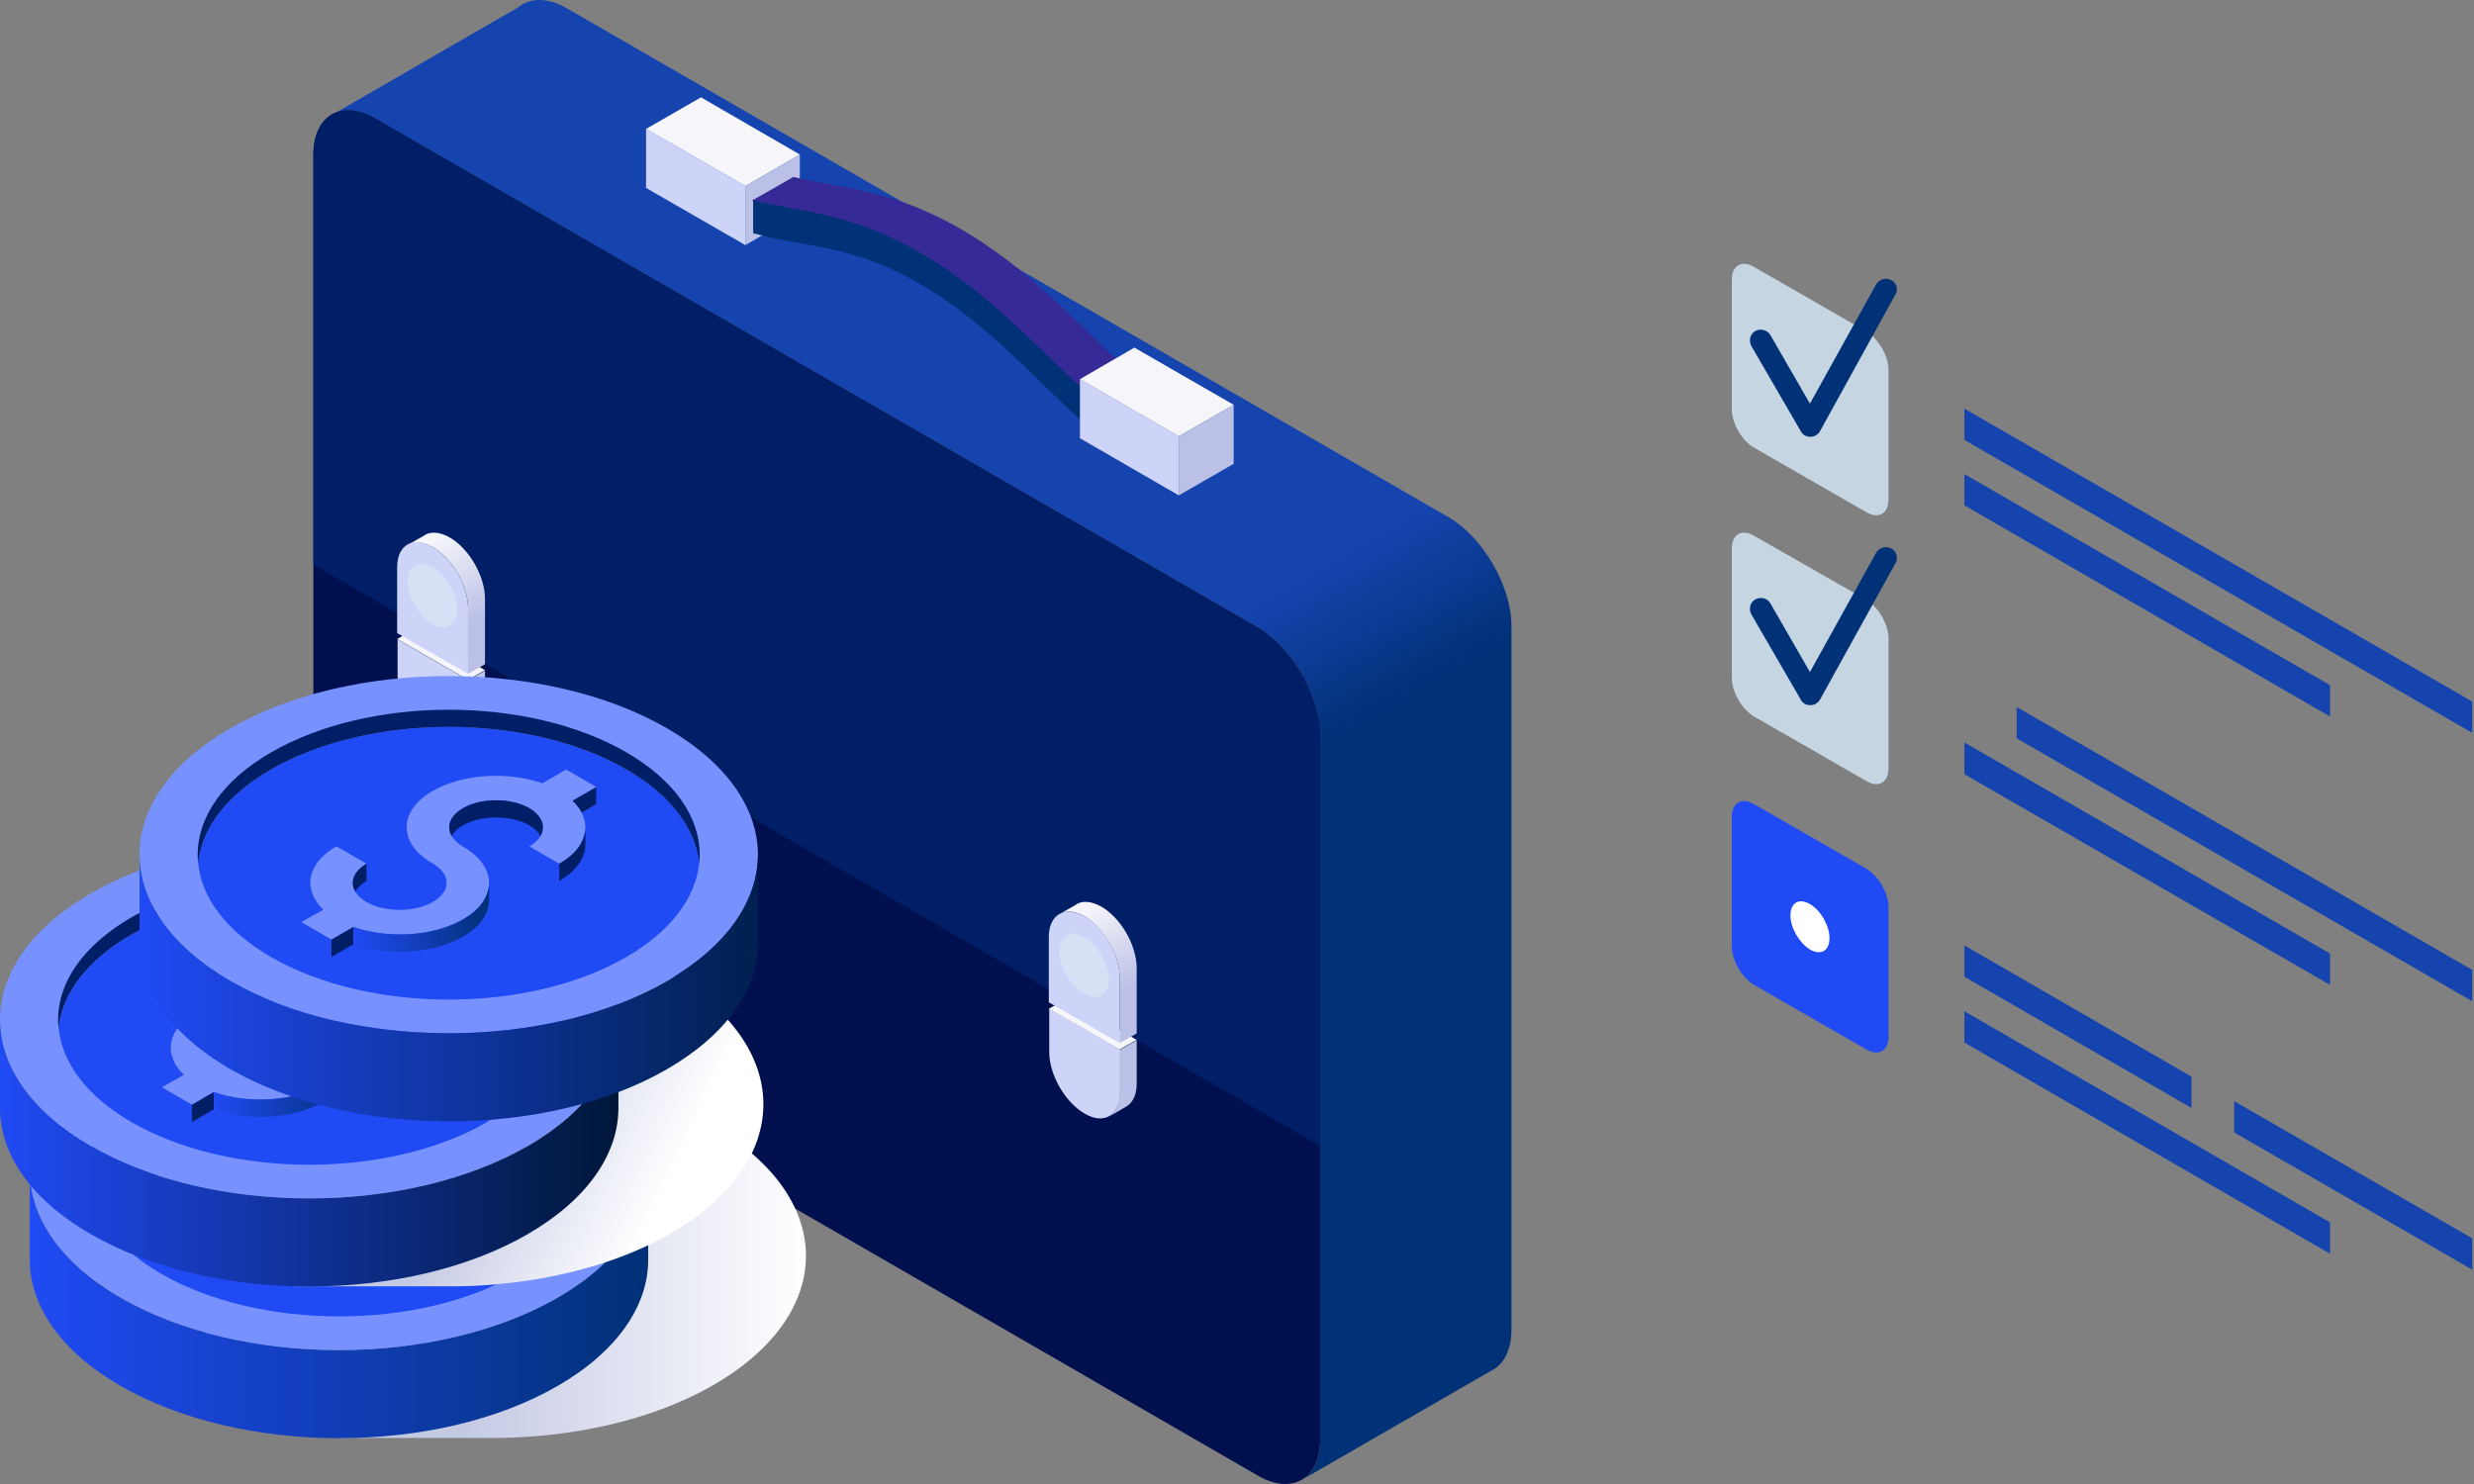 <svg width="150" height="90" fill="none" xmlns="http://www.w3.org/2000/svg"><rect width="100%" height="100%" fill="#808080" stroke="none"/><path d="M114.502 30.29c0 .854-.606 1.212-1.35.771l-6.802-3.91c-.744-.413-1.35-1.488-1.35-2.341v-7.85c0-.853.606-1.211 1.35-.77l6.802 3.91c.744.44 1.35 1.487 1.35 2.341v7.85z" fill="#C5D6E2"/><path d="M114.667 16.988a.698.698 0 0 0-.909.248l-4.021 7.243-2.396-4.158a.698.698 0 0 0-.909-.248c-.33.193-.413.578-.248.909l3.002 5.177c.11.22.331.33.579.33a.672.672 0 0 0 .578-.33l4.572-8.29a.619.619 0 0 0-.248-.88z" fill="#013177"/><path d="M149.892 44.446l-30.79-17.764v-1.9l30.79 17.764v1.9zm-8.62-.991l-22.17-12.807v-1.9l22.17 12.806v1.9z" fill="#1544AF"/><path d="M114.502 46.594c0 .854-.606 1.212-1.35.771l-6.802-3.91c-.744-.441-1.35-1.488-1.35-2.369v-7.822c0-.853.606-1.211 1.35-.77l6.802 3.883c.744.44 1.35 1.487 1.35 2.34v7.877z" fill="#C5D6E2"/><path d="M114.667 33.264a.698.698 0 0 0-.909.248l-4.021 7.244-2.396-4.16c-.193-.33-.578-.412-.909-.247-.33.193-.413.578-.248.909l3.002 5.178c.11.22.331.33.579.33a.672.672 0 0 0 .578-.33l4.572-8.263c.192-.33.082-.743-.248-.909z" fill="#013177"/><path d="M149.893 60.723L122.27 44.776v-1.9l27.623 15.946v1.9zm-8.621-.993l-22.17-12.778v-1.928l22.17 12.807v1.9zm0 16.305l-22.17-12.806v-1.9l22.17 12.806v1.9zm-22.17-16.799l13.77 7.959v-1.9l-13.77-7.96v1.9zm16.359 7.546v1.9L149.892 77v-1.9l-14.431-8.317z" fill="#1544AF"/><path d="M114.502 62.871c0 .854-.606 1.212-1.35.771l-6.802-3.91c-.744-.441-1.35-1.488-1.35-2.342v-7.849c0-.854.606-1.212 1.35-.771l6.802 3.91c.744.441 1.35 1.488 1.35 2.342v7.849z" fill="#204AF4"/><path d="M108.555 55.518c0-.771.523-1.074 1.184-.689.661.386 1.184 1.322 1.184 2.066 0 .771-.523 1.074-1.184.688-.633-.385-1.184-1.294-1.184-2.065z" fill="#fff"/><path d="M34.4.52l53.44 30.855c2.081 1.221 3.802 4.163 3.802 6.604v42.648c0 1.249-.472 2.136-1.221 2.497L79.017 89.7c.638-.416 1.026-1.248 1.026-2.414V44.64c0-2.414-1.72-5.383-3.801-6.604L22.801 7.208c-.916-.528-1.748-.639-2.414-.389L31.43.437c.722-.582 1.776-.61 2.97.083z" fill="url(#a)"/><path d="M19 52.02c0 2.413 1.72 5.383 3.801 6.603l53.442 30.855c2.08 1.221 3.801.222 3.801-2.192V44.64c0-2.414-1.72-5.383-3.801-6.604L22.8 7.208C20.721 5.987 19 6.986 19 9.4v42.62z" fill="#00104F"/><path d="M19 9.4c0-2.414 1.72-3.413 3.801-2.192l53.442 30.855c2.08 1.22 3.801 4.162 3.801 6.603V69.5C74.994 66.56 23.856 37.092 19 34.233V9.4z" fill="#001F67"/><path d="M45.193 11.287l-6.021-3.469v3.58l6.021 3.468v-3.58z" fill="#CED3F8"/><path d="M45.193 11.286l3.302-1.914-5.993-3.469-3.33 1.915 6.021 3.468z" fill="#F5F5FA"/><path d="M45.191 14.866l3.302-1.915v-3.58l-3.302 1.915v3.58z" fill="#BBC0E6"/><path d="M48.107 10.732c.721.166 1.443.305 2.22.444 2.22.416 4.717.86 7.936 2.719 3.19 1.859 5.688 4.273 7.908 6.437 1.859 1.804 3.468 3.357 5.216 4.384v1.915l-2.497 1.443v-1.915c-1.748-.999-3.358-2.58-5.217-4.384-2.22-2.137-4.717-4.578-7.936-6.437-3.218-1.86-5.715-2.303-7.935-2.72a44.917 44.917 0 0 1-2.22-.444l2.525-1.442z" fill="#362A97"/><path d="M45.61 12.146c.72.167 1.442.306 2.22.444 2.219.417 4.716.86 7.935 2.72 3.219 1.859 5.716 4.3 7.936 6.437 1.859 1.804 3.468 3.358 5.216 4.384v1.915c-2.026-1.166-3.829-2.941-5.744-4.8-2.192-2.137-4.467-4.33-7.38-6.022-2.942-1.692-5.19-2.109-7.381-2.497-.916-.167-1.831-.333-2.747-.583v-1.998h-.056z" fill="#013177"/><path d="M71.47 26.464l-5.993-3.468v3.58l5.993 3.468v-3.58z" fill="#CED3F8"/><path d="M71.47 26.464l3.33-1.914-6.022-3.469-3.301 1.915 5.993 3.468z" fill="#F5F5FA"/><path d="M71.469 30.044l3.33-1.915v-3.58l-3.33 1.915v3.58z" fill="#BBC0E6"/><path d="M26.242 45.138c-1.193-.694-2.137-2.359-2.137-3.719v-2.636l4.301 2.47v2.636c-.027 1.36-.999 1.914-2.164 1.248z" fill="#CED3F8"/><path d="M24.078 38.756l1.027-.583 4.3 2.47-1.026.582-4.3-2.47z" fill="#F5F5FA"/><path d="M28.38 43.889v-2.636l1.027-.583v2.636c0 .694-.25 1.166-.638 1.388l-1.027.582c.389-.222.638-.721.638-1.387z" fill="#BBC0E6"/><path d="M26.242 33.18c1.194.693 2.137 2.358 2.137 3.717v3.968l-4.3-2.47V34.4c0-1.36.97-1.915 2.163-1.22z" fill="#CED3F8"/><path d="M26.243 33.18c-.555-.306-1.026-.361-1.415-.195l.832-.472c.389-.305.972-.277 1.61.084 1.193.693 2.136 2.358 2.136 3.718v3.968l-1.026.582v-3.968c0-1.387-.971-3.052-2.137-3.718z" fill="url(#b)"/><path d="M27.712 36.98c0-.943-.666-2.108-1.499-2.58-.832-.471-1.498-.083-1.498.86 0 .944.666 2.11 1.498 2.58.833.473 1.498.084 1.498-.86z" fill="#D8E0F5"/><path d="M65.754 67.53c-1.193-.694-2.137-2.359-2.137-3.718v-2.636l4.301 2.47v2.635c-.028 1.387-.999 1.942-2.164 1.249z" fill="#CED3F8"/><path d="M63.59 61.176l1.054-.583 4.273 2.47-1.026.582-4.301-2.47z" fill="#F5F5FA"/><path d="M67.892 66.309v-2.636l1.026-.583v2.636c0 .694-.25 1.166-.638 1.388l-.999.582c.361-.25.61-.721.61-1.387z" fill="#BBC0E6"/><path d="M65.754 55.57c1.193.694 2.137 2.36 2.137 3.719v3.968l-4.301-2.47V56.82c0-1.36.971-1.914 2.164-1.248z" fill="#CED3F8"/><path d="M65.755 55.57c-.527-.304-1.027-.36-1.415-.193l.832-.472c.389-.305.971-.278 1.61.083 1.193.694 2.136 2.359 2.136 3.718v3.968l-1.027.583v-3.968c0-1.36-.97-3.025-2.136-3.718z" fill="url(#c)"/><path d="M67.223 59.4c0-.943-.666-2.109-1.498-2.58-.832-.472-1.498-.084-1.498.86 0 .943.665 2.108 1.498 2.58.832.472 1.498.083 1.498-.86z" fill="#D8E0F5"/><path style="mix-blend-mode:multiply" d="M43.21 68.29c-4.001-2.309-9.32-3.375-14.546-3.219h-8.188v1.34a21.746 21.746 0 0 0-4.336 1.876c-7.447 4.331-7.405 11.35.093 15.681a21.856 21.856 0 0 0 4.243 1.84v1.4h9.821c4.725-.078 9.408-1.149 13.003-3.237 7.452-4.331 7.413-11.35-.09-15.681z" fill="url(#d)"/><path d="M1.809 71.058c0-2.768 1.829-5.539 5.49-7.654 3.66-2.116 8.46-3.18 13.257-3.18 4.799 0 9.597 1.057 13.255 3.18 3.659 2.122 5.493 4.89 5.493 7.654 0 2.764-1.83 5.527-5.498 7.643-3.668 2.115-8.456 3.179-13.252 3.179-4.796 0-9.596-1.059-13.258-3.18-3.66-2.12-5.485-4.886-5.487-7.642z" fill="#7792FF"/><path d="M33.807 78.701c-3.668 2.113-8.456 3.18-13.252 3.18-4.796 0-9.596-1.06-13.258-3.18-3.66-2.12-5.49-4.891-5.492-7.655v5.344c0 2.768 1.831 5.54 5.492 7.652 3.662 2.113 8.46 3.18 13.258 3.18 4.798 0 9.594-1.055 13.252-3.168 3.659-2.113 5.495-4.89 5.493-7.654v-5.341c.007 2.756-1.824 5.527-5.493 7.642z" fill="url(#e)"/><path d="M9.79 77.26c2.975 1.712 6.87 2.575 10.761 2.575 3.891 0 7.792-.855 10.76-2.572 2.745-1.585 4.22-3.625 4.43-5.694-.21-2.076-1.685-4.11-4.43-5.695-2.97-1.712-6.869-2.575-10.76-2.575-3.89 0-7.791.856-10.76 2.575-2.744 1.585-4.219 3.62-4.432 5.693.213 2.072 1.688 4.111 4.432 5.693z" fill="#204AF4"/><path d="M9.794 65.874c2.974-1.712 6.87-2.575 10.76-2.575 3.892 0 7.795.856 10.761 2.575 2.744 1.585 4.219 3.62 4.429 5.696.017-.176.032-.35.032-.524 0-2.25-1.487-4.5-4.46-6.216-2.975-1.717-6.87-2.573-10.761-2.573-3.891 0-7.792.858-10.76 2.573-2.97 1.714-4.462 3.966-4.46 6.216 0 .174 0 .348.028.521.213-2.073 1.687-4.108 4.431-5.693z" fill="#001F66"/><path d="M28.059 68.81l1.44-.83v-1.042l-1.44.831v1.042z" fill="#001F66"/><path d="M21.417 70.55c-.539-.308-.834-.722-.834-1.16 0-.437.296-.85.834-1.161 1.107-.638 2.912-.638 4.02 0 1.108.638 1.108 1.682 0 2.323l1.824 1.052c1.8-1.037 2.065-2.632.798-3.835l1.44-.831-1.824-1.055-1.44.835c-2.084-.734-4.843-.58-6.643.46-1.024.591-1.59 1.376-1.587 2.2.002.824.563 1.622 1.587 2.213 1.108.641 1.108 1.683 0 2.324-1.108.64-2.915.64-4.023 0-1.108-.641-1.108-1.683 0-2.324l-1.824-1.051c-1.803 1.04-2.064 2.629-.8 3.834l-1.328.766 1.825 1.056 1.33-.77c2.084.734 4.842.582 6.642-.46 2.123-1.205 2.123-3.194.003-4.416z" fill="#7792FF"/><path d="M11.617 76.194l1.825 1.054v-1.041l-1.825-1.054v1.041z" fill="#204AF4"/><path d="M13.441 77.248l1.328-.765v-1.045l-1.328.768v1.042z" fill="#001F66"/><path d="M25.438 71.594l1.824 1.052v-1.042l-1.825-1.052v1.042z" fill="#204AF4"/><path d="M15.572 72.645v-1.041c-.788.454-1.013 1.11-.683 1.682.168-.27.403-.49.683-.64z" fill="#001F66"/><path d="M12.163 72.712v1.176a2 2 0 0 0 .225.822l.552-.32a2.238 2.238 0 0 1-.78-1.671l.003-.007zm7.428-.067c.28.15.515.371.682.641.33-.572.103-1.223-.682-1.683-1.024-.591-1.59-1.376-1.587-2.213v1.042c-.003.837.563 1.621 1.587 2.213z" fill="#204AF4"/><path d="M28.841 69.388c0 .802-.52 1.607-1.58 2.216v1.042c1.087-.626 1.607-1.453 1.578-2.275v-.978l.003-.005z" fill="#001F66"/><path d="M21.416 74.971c-1.8 1.042-4.559 1.191-6.643.46v1.044c2.084.734 4.843.58 6.643-.46 1.049-.608 1.575-1.4 1.584-2.2V72.77c-.002.8-.53 1.6-1.584 2.201z" fill="url(#f)"/><path d="M25.436 68.229c-1.107-.638-2.912-.638-4.02 0-.538.31-.834.733-.834 1.161.003.184.054.364.15.521.167-.27.403-.49.684-.638 1.108-.64 2.913-.64 4.02 0 .28.15.515.371.683.64.33-.567.107-1.23-.683-1.684z" fill="#001F66"/><path style="mix-blend-mode:multiply" d="M40.63 59.09c-4-2.31-9.32-3.375-14.546-3.219h-8.187v1.343a21.805 21.805 0 0 0-4.334 1.875c-7.45 4.334-7.405 11.353.09 15.681a21.766 21.766 0 0 0 4.244 1.84v1.403h9.821c4.725-.08 9.408-1.152 13.003-3.24 7.45-4.331 7.413-11.35-.09-15.684z" fill="url(#g)"/><path d="M0 61.846c0-2.77 1.83-5.54 5.49-7.654 3.661-2.116 8.46-3.18 13.258-3.18 4.798 0 9.594 1.057 13.255 3.18 3.66 2.122 5.49 4.89 5.492 7.654.003 2.764-1.831 5.542-5.492 7.655-3.661 2.113-8.457 3.179-13.255 3.179-4.799 0-9.594-1.059-13.255-3.18C1.832 67.38 0 64.618 0 61.847z" fill="#7792FF"/><path d="M32.003 69.5c-3.669 2.114-8.457 3.18-13.255 3.18-4.799 0-9.594-1.06-13.255-3.18C1.832 67.38 0 64.61 0 61.847v5.343c0 2.769 1.83 5.54 5.493 7.653 3.663 2.113 8.459 3.179 13.255 3.179 4.795 0 9.594-1.057 13.255-3.18 3.66-2.122 5.492-4.89 5.492-7.651v-5.344c0 2.77-1.831 5.544-5.492 7.655z" fill="url(#h)"/><path d="M7.984 68.062c2.973 1.712 6.87 2.576 10.76 2.576 3.89 0 7.792-.859 10.76-2.576 2.742-1.584 4.217-3.624 4.43-5.693-.213-2.076-1.688-4.11-4.43-5.696-2.973-1.712-6.87-2.575-10.76-2.575-3.89 0-7.794.856-10.76 2.575-2.742 1.583-4.217 3.62-4.43 5.694.211 2.071 1.686 4.11 4.43 5.695z" fill="#204AF4"/><path d="M7.978 56.674c2.974-1.712 6.87-2.575 10.76-2.575 3.891 0 7.792.855 10.76 2.575 2.742 1.584 4.217 3.619 4.43 5.695.017-.176.029-.35.029-.523 0-2.25-1.485-4.5-4.458-6.217-2.974-1.716-6.87-2.572-10.76-2.572-3.892 0-7.795.858-10.761 2.572-2.967 1.715-4.458 3.967-4.458 6.217 0 .174.012.347.029.52.213-2.068 1.687-4.11 4.429-5.692z" fill="#001F66"/><path d="M26.25 59.61l1.44-.831v-1.042l-1.44.834v1.04z" fill="#001F66"/><path d="M19.603 61.352c-.536-.31-.832-.721-.832-1.162 0-.44.296-.85.834-1.159 1.108-.64 2.913-.64 4.019 0 1.105.64 1.11 1.68 0 2.321l1.826 1.052c1.8-1.04 2.062-2.63.798-3.833l1.44-.834-1.824-1.051-1.44.829c-2.087-.734-4.845-.577-6.643.462-1.027.59-1.59 1.377-1.59 2.201 0 .824.563 1.624 1.59 2.213 1.108.644 1.108 1.683 0 2.324-1.108.64-2.915.64-4.023 0-1.108-.641-1.108-1.68 0-2.324l-1.822-1.051c-1.802 1.04-2.064 2.631-.8 3.834l-1.327.768 1.824 1.054 1.328-.77c2.086.734 4.842.582 6.644-.457 2.113-1.208 2.113-3.197-.002-4.417z" fill="#7792FF"/><path d="M9.809 66.997l1.824 1.054v-1.042l-1.824-1.054v1.042z" fill="#204AF4"/><path d="M11.633 68.05l1.328-.768v-1.044l-1.328.77v1.042z" fill="#001F66"/><path d="M23.625 62.394l1.827 1.054v-1.045l-1.827-1.051v1.042z" fill="#204AF4"/><path d="M13.755 63.448v-1.044c-.787.457-1.012 1.11-.682 1.682.167-.27.402-.49.682-.638z" fill="#001F66"/><path d="M10.352 63.514v1.171c.014.288.092.568.227.822l.553-.32a2.228 2.228 0 0 1-.78-1.67v-.003zm7.429-.068c.28.15.514.371.682.64.328-.572.103-1.222-.682-1.682-1.027-.59-1.59-1.377-1.59-2.214v1.042c.008.837.563 1.624 1.59 2.214z" fill="#204AF4"/><path d="M27.03 60.19c0 .803-.52 1.605-1.577 2.214v1.044c1.084-.629 1.607-1.453 1.575-2.277v-.978l.003-.002z" fill="#001F66"/><path d="M19.605 65.781c-1.802 1.04-4.558 1.189-6.644.457v1.045c2.086.733 4.842.58 6.644-.46 1.05-.606 1.575-1.401 1.583-2.201v-1.059c0 .81-.528 1.61-1.582 2.218z" fill="url(#i)"/><path d="M23.625 59.03c-1.105-.64-2.91-.64-4.018 0-.538.309-.834.722-.834 1.16.002.184.054.364.15.521.168-.27.404-.49.684-.638 1.108-.644 2.913-.644 4.018 0 .281.148.517.368.685.638.33-.57.103-1.228-.685-1.68z" fill="#001F66"/><path d="M8.457 51.831c0-2.768 1.83-5.539 5.49-7.652C17.608 42.066 22.407 41 27.205 41c4.798 0 9.594 1.056 13.255 3.18 3.66 2.122 5.49 4.89 5.492 7.651.003 2.761-1.831 5.54-5.492 7.655s-8.457 3.18-13.255 3.18-9.594-1.057-13.255-3.18c-3.661-2.123-5.49-4.884-5.493-7.655z" fill="#7792FF"/><path d="M40.464 59.486c-3.669 2.113-8.457 3.18-13.255 3.18-4.799 0-9.594-1.057-13.255-3.18-3.661-2.122-5.49-4.89-5.493-7.652v5.344c0 2.77 1.832 5.539 5.493 7.652 3.66 2.113 8.456 3.18 13.255 3.18 4.798 0 9.594-1.057 13.255-3.18 3.66-2.123 5.492-4.891 5.492-7.655v-5.343c0 2.77-1.832 5.532-5.492 7.654z" fill="url(#j)"/><path d="M16.442 58.048c2.974 1.712 6.87 2.575 10.76 2.575 3.891 0 7.795-.858 10.761-2.575 2.742-1.585 4.216-3.622 4.429-5.693-.213-2.074-1.688-4.111-4.429-5.696-2.974-1.712-6.87-2.575-10.76-2.575-3.891 0-7.792.858-10.76 2.575-2.742 1.585-4.217 3.622-4.427 5.693.205 2.077 1.68 4.111 4.426 5.696z" fill="#204AF4"/><path d="M16.443 46.66c2.976-1.713 6.872-2.576 10.76-2.576 3.889 0 7.792.858 10.76 2.575 2.742 1.585 4.217 3.622 4.43 5.696.017-.174.031-.347.031-.523 0-2.25-1.49-4.498-4.46-6.215-2.972-1.716-6.87-2.575-10.76-2.575-3.892 0-7.79.87-10.761 2.583-2.972 1.712-4.459 3.964-4.459 6.214.001.174.012.348.032.52.206-2.088 1.68-4.115 4.427-5.7z" fill="#001F66"/><path d="M34.707 49.596l1.44-.829v-1.044l-1.44.831v1.042z" fill="#001F66"/><path d="M28.067 51.338c-.539-.309-.834-.734-.834-1.162 0-.428.295-.851.834-1.16 1.107-.642 2.912-.642 4.02 0 1.108.644 1.108 1.683 0 2.324l1.824 1.052c1.8-1.037 2.062-2.63.798-3.835l1.44-.831-1.824-1.054-1.44.831c-2.087-.734-4.843-.577-6.643.462-1.027.592-1.59 1.377-1.59 2.213 0 .837.565 1.624 1.59 2.202 1.108.64 1.108 1.682 0 2.323-1.108.64-2.913.64-4.023 0-1.11-.641-1.108-1.683 0-2.324l-1.822-1.051c-1.802 1.04-2.064 2.631-.8 3.834l-1.328.768 1.825 1.054 1.328-.77c2.086.734 4.845.582 6.645-.457 2.112-1.21 2.112-3.199 0-4.42z" fill="#7792FF"/><path d="M18.27 56.982l1.824 1.054v-1.042l-1.825-1.054v1.042z" fill="#204AF4"/><path d="M20.094 58.036l1.328-.768v-1.044l-1.328.77v1.042z" fill="#001F66"/><path d="M32.086 52.38l1.824 1.053V52.39l-1.824-1.052v1.042z" fill="#204AF4"/><path d="M22.22 53.433v-1.044c-.788.457-1.013 1.112-.68 1.682.165-.27.4-.49.68-.638z" fill="#001F66"/><path d="M18.81 53.5v1.173c.014.287.091.566.225.82l.552-.318a2.251 2.251 0 0 1-.782-1.67l.005-.005zm7.432-.067c.28.15.515.37.682.639.328-.57.103-1.223-.682-1.683-1.025-.59-1.59-1.377-1.59-2.201v1.042c0 .824.565 1.611 1.59 2.203z" fill="#204AF4"/><path d="M35.488 50.176c0 .8-.519 1.606-1.578 2.2v1.045c1.086-.629 1.607-1.455 1.578-2.277v-.978.01z" fill="#001F66"/><path d="M28.066 55.766c-1.8 1.04-4.558 1.191-6.644.457v1.045c2.086.733 4.845.577 6.644-.46 1.05-.607 1.575-1.401 1.585-2.201v-1.059c0 .81-.53 1.614-1.585 2.218z" fill="url(#k)"/><path d="M32.093 49.014c-1.108-.64-2.913-.64-4.02 0-.539.309-.835.734-.835 1.16.002.183.053.363.147.52.17-.269.406-.489.687-.638 1.108-.64 2.913-.64 4.02 0 .281.148.517.369.683.639.32-.57.093-1.226-.682-1.68z" fill="#001F66"/><defs><linearGradient id="a" x1="91.313" y1="82.599" x2="40.752" y2="-4.975" gradientUnits="userSpaceOnUse"><stop offset=".375" stop-color="#013177"/><stop offset=".469" stop-color="#1544AF"/></linearGradient><linearGradient id="b" x1="29.976" y1="39.933" x2="25.667" y2="32.471" gradientUnits="userSpaceOnUse"><stop offset=".298" stop-color="#BBC0E6"/><stop offset=".933" stop-color="#F5F5FA"/></linearGradient><linearGradient id="c" x1="69.489" y1="62.349" x2="65.181" y2="54.887" gradientUnits="userSpaceOnUse"><stop offset=".298" stop-color="#BBC0E6"/><stop offset=".933" stop-color="#F5F5FA"/></linearGradient><linearGradient id="d" x1="10.581" y1="76.133" x2="48.862" y2="76.133" gradientUnits="userSpaceOnUse"><stop offset=".45" stop-color="#C4C9E4"/><stop offset="1" stop-color="#fff"/></linearGradient><linearGradient id="e" x1="1.81" y1="79.129" x2="39.305" y2="79.129" gradientUnits="userSpaceOnUse"><stop stop-color="#204AF4"/><stop offset="1" stop-color="#013177"/></linearGradient><linearGradient id="f" x1="14.773" y1="74.854" x2="23" y2="74.854" gradientUnits="userSpaceOnUse"><stop stop-color="#204AF4"/><stop offset="1" stop-color="#013177"/></linearGradient><linearGradient id="g" x1="29.151" y1="68.468" x2="39.608" y2="73.535" gradientUnits="userSpaceOnUse"><stop stop-color="#C4C9E4"/><stop offset="1" stop-color="#fff"/></linearGradient><linearGradient id="h" y1="69.928" x2="37.495" y2="69.928" gradientUnits="userSpaceOnUse"><stop stop-color="#204AF4"/><stop offset="1" stop-color="#001739"/></linearGradient><linearGradient id="i" x1="12.961" y1="65.654" x2="21.19" y2="65.654" gradientUnits="userSpaceOnUse"><stop stop-color="#204AF4"/><stop offset="1" stop-color="#013177"/></linearGradient><linearGradient id="j" x1="8.461" y1="59.914" x2="45.956" y2="59.914" gradientUnits="userSpaceOnUse"><stop stop-color="#204AF4"/><stop offset="1" stop-color="#002050"/></linearGradient><linearGradient id="k" x1="21.422" y1="55.639" x2="29.651" y2="55.639" gradientUnits="userSpaceOnUse"><stop stop-color="#204AF4"/><stop offset="1" stop-color="#013177"/></linearGradient></defs></svg>